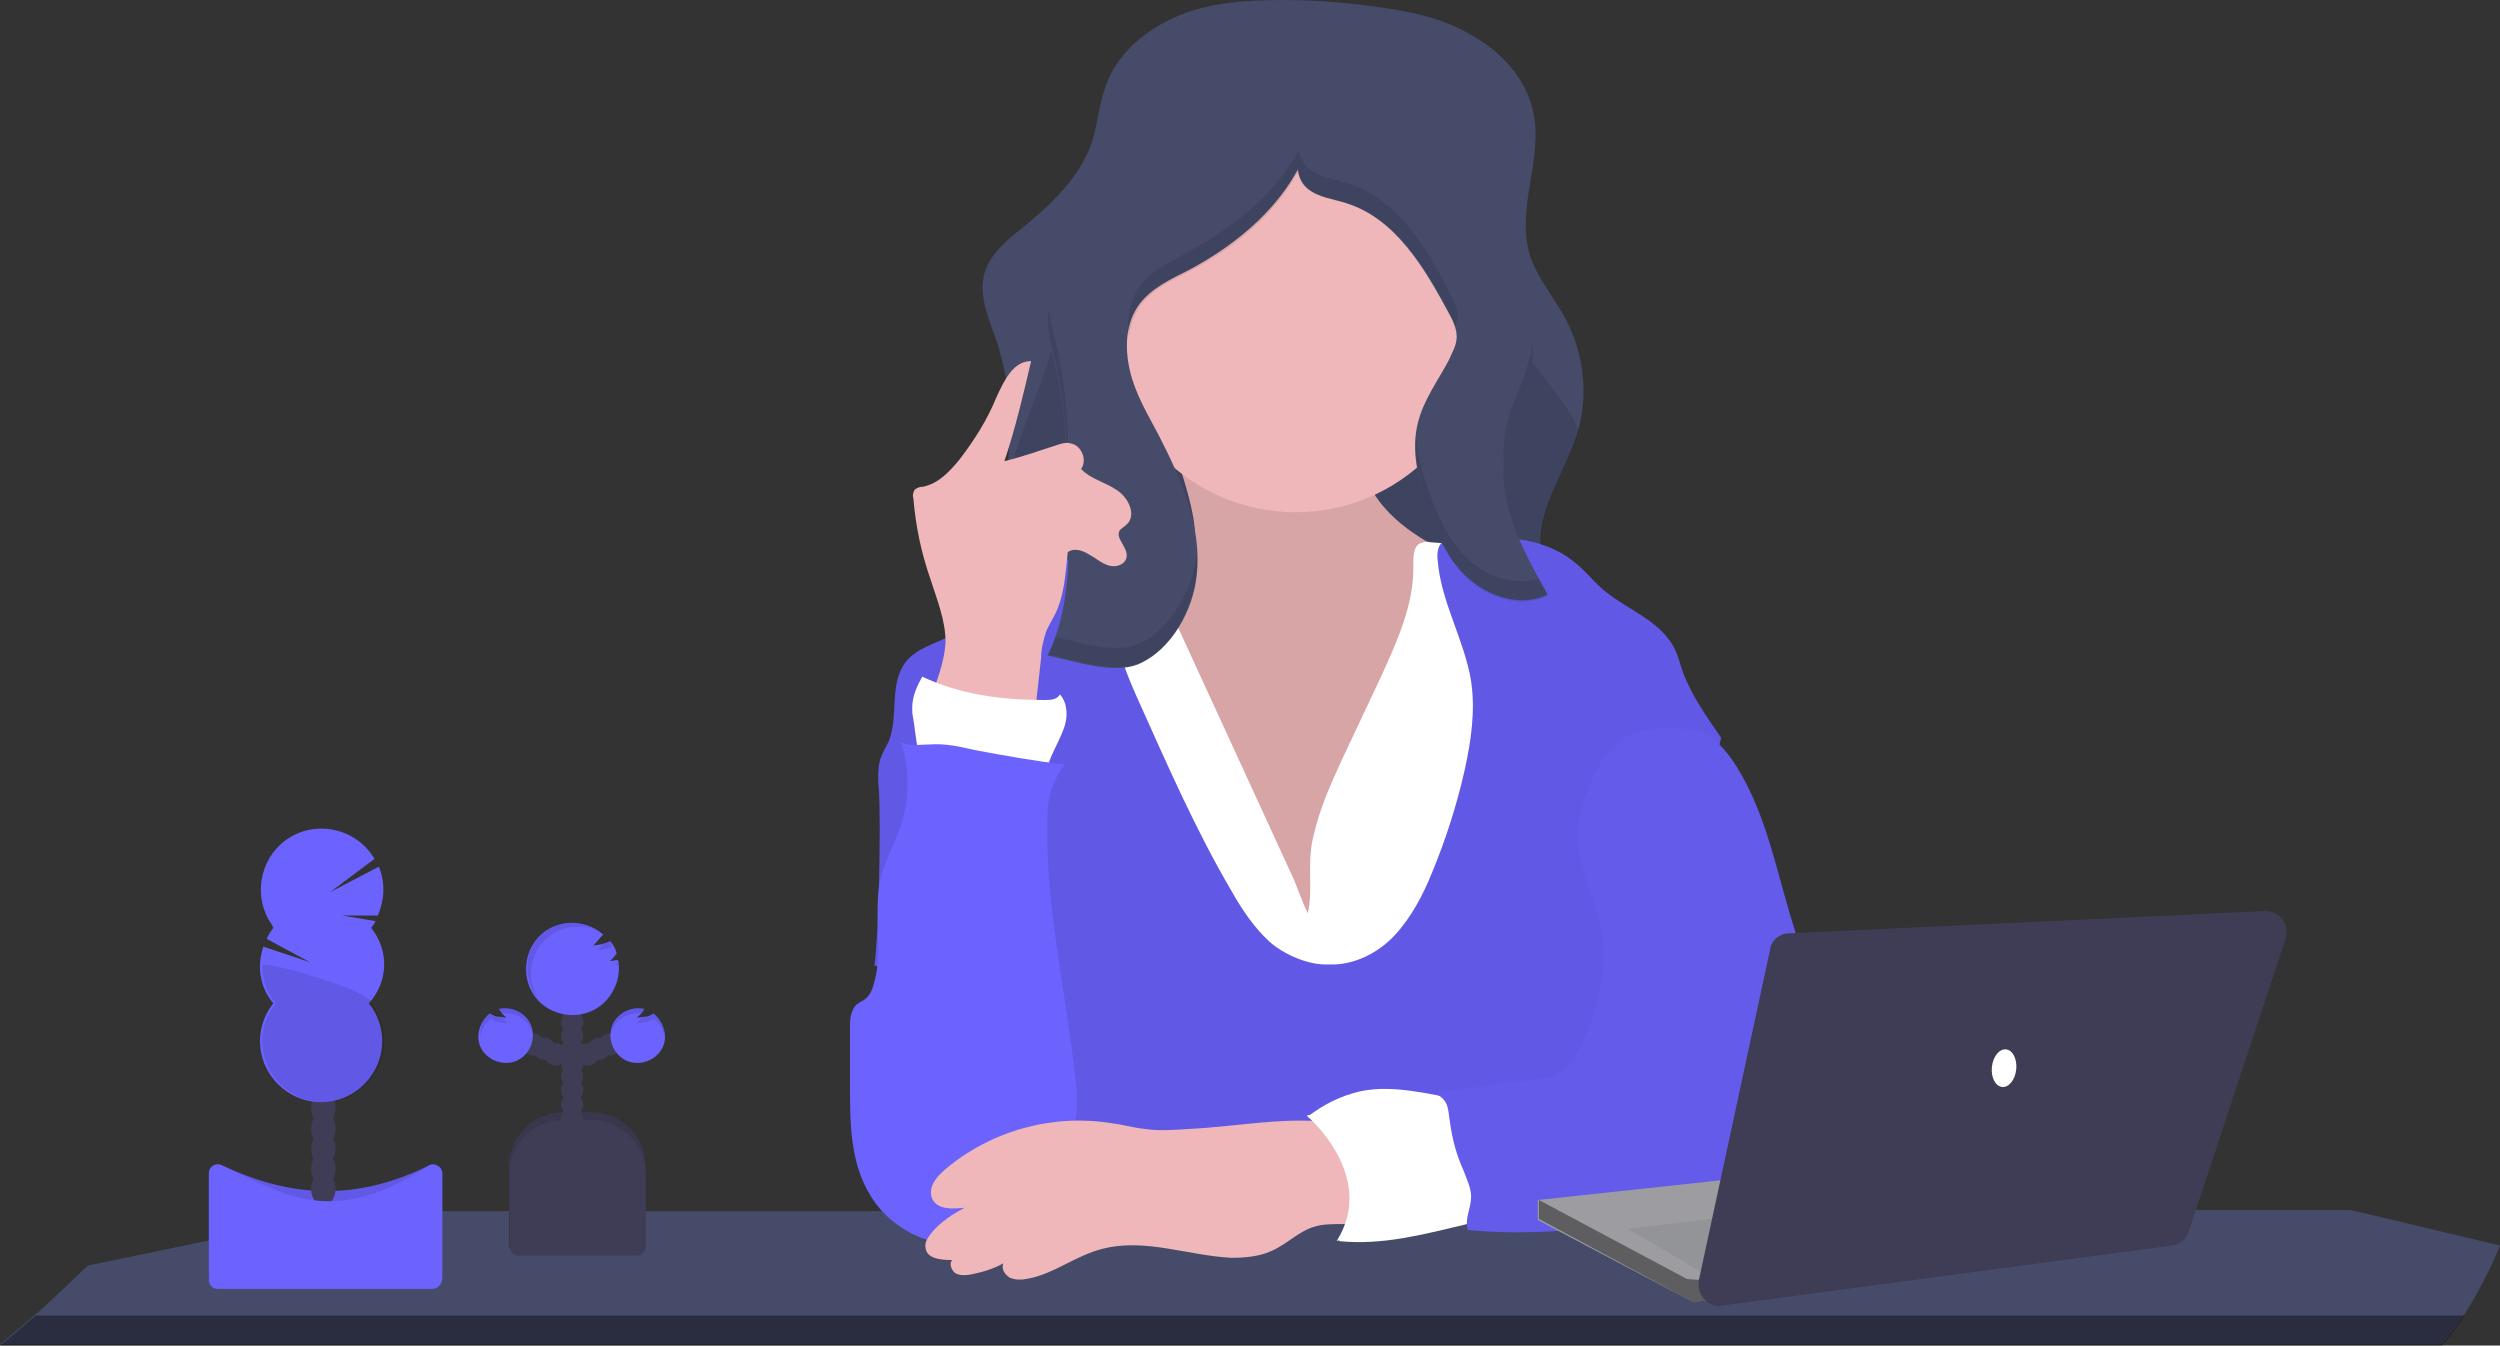<?xml version="1.0" encoding="utf-8"?>
<!-- Generator: Adobe Illustrator 23.0.1, SVG Export Plug-In . SVG Version: 6.00 Build 0)  -->
<svg version="1.1" id="a02f2390-8fa7-48a9-96f1-2ec5f63ecbc1"
	 xmlns="http://www.w3.org/2000/svg" xmlns:xlink="http://www.w3.org/1999/xlink" x="0px" y="0px" viewBox="0 0 225 121.1"
	 style="enable-background:new 0 0 225 121.1;" xml:space="preserve">
<rect x="0" y="0" width="225" height="121.1" fill="#333333" stroke="none"/>
<style type="text/css">
	.st0{fill:#454B69;}
	.st1{fill:none;}
	.st2{opacity:0.4;enable-background:new    ;}
	.st3{opacity:0.1;enable-background:new    ;}
	.st4{fill:#EFB7B9;}
	.st5{fill:#FFFFFF;}
	.st6{fill:#6C63FF;}
	.st7{opacity:0.1;}
	.st8{opacity:8.000000e-02;enable-background:new    ;}
	.st9{fill:#3F3D56;}
	.st10{fill:#9C9CA1;}
	.st11{fill:#939498;}
</style>
<title>teacher</title>
<path class="st0" d="M225,112.1c-0.9,2.2-2,4.3-3.2,6.2c-0.6,0.9-1.2,1.8-2,2.7H0c0.2-0.2,1.4-1.1,3.2-2.7c1.3-1.1,2.9-2.7,4.7-4.4
	l23.2-4.8c0.3-0.1,0.6-0.1,0.9-0.1l24.7,0h0l12.2,0h0l10.3,0h6.8l0,0H93l28.4,0h0h2.2h3.9h4.8h1.3l4.9-0.1h1.6l14.2,0h4.5l0,0h2.2
	l0,0l16.4,0h4.9l15.5,0l13.1,0c0.4,0,0.7,0,1.1,0.1L225,112.1z"/>
<path class="st1" d="M3.2,118.4h218.6c-0.6,0.9-1.2,1.8-2,2.7H0C0.2,120.9,1.4,120,3.2,118.4z"/>
<path class="st2" d="M3.2,118.4h218.6c-0.6,0.9-1.2,1.8-2,2.7H0C0.2,120.9,1.4,120,3.2,118.4z"/>
<path class="st0" d="M145,56.9l-0.4,0.1l-19.9,3.8c-5.8,1.1-11.6,2.2-17.5,1.8C103,62.2,99,61,94.9,59.9c-2.3-0.6-4.7-0.9-5.5-3.5
	c-1.1-3.6,0.7-8.8,1.1-12.4c0.4-3.5,0.6-7.2-0.1-10.7c-0.2-0.8-0.4-1.6-0.6-2.3c-0.7-2.1-1.8-4.3-1.2-6.4c0.5-1.7,1.9-2.9,3.3-4
	c2.7-2.2,5.3-4.6,6.4-7.9c0.5-1.6,0.6-3.3,1.2-4.9c1-3,3.7-5.2,6.6-6.4s6.2-1.4,9.3-1.4c2.8,0,5.6,0.2,8.4,0.6c3,0.4,6.1,1,8.7,2.6
	c2.7,1.5,4.9,4,5.5,6.9c0.9,4.2-1.6,8.7-0.3,12.9c0.7,2.1,2.2,3.8,3.2,5.7c1.7,3.2,2.1,7,1,10.5c-1.3,3.9-4.4,7.9-2.8,11.6
	c1,2.4,3.6,3.7,5.4,5.6C144.7,56.5,144.8,56.7,145,56.9z"/>
<path class="st3" d="M144.5,56.4V57l-19.9,3.8c-5.8,1.1-11.6,2.2-17.5,1.8C103,62.3,99,61,94.9,59.9c-2.3-0.6-4.7-0.9-5.5-3.5
	c-1.1-3.6,0.7-8.8,1.1-12.4c0.4-3.5,6.5-16.5,5.8-20l36.4,1.6c0.2,1.9,9.9,11.6,9.3,13.5c-1.3,3.9-4.4,7.9-2.8,11.6
	C140.2,53.2,142.7,54.5,144.5,56.4z"/>
<path class="st4" d="M107.4,46.6c0.2,1.2,0.3,2.6-0.3,3.6c-0.8,1.4-2.7,1.9-4.3,2.2l-5.6,1.1c-0.4,0.1-0.8,0.2-1.1,0.4
	c-0.3,0.3-0.5,0.8-0.5,1.2c-0.2,2,0.5,4.1,1.1,6c1.3,3.9,2.5,8,4.1,11.7c1.7,3.8,4,7.4,7.3,10c3.3,2.6,7.7,3.9,11.7,2.9
	c3.5-0.9,6.4-3.3,8.9-6c2.1-2.2,4-4.5,5-7.4c0.7-1.9,0.9-4,1.1-6.1c0.3-3.1,0.7-6.3,1-9.4c0.2-1.5,0.3-3.1-0.7-4.3
	c-0.4-0.5-1-0.8-1.6-1.1c-2.2-1.1-4.4-2.1-6.4-3.5c-2-1.4-3.8-3.3-4.4-5.7c-0.4-1.4-0.3-3-0.9-4.3c-0.7-1.5-2.2-2.5-3.8-2.9
	c-1.6-0.4-3.2-0.4-4.9-0.2c-1.6,0.2-7.9,0.7-8.6,2.5c-0.4,1,1.1,3.1,1.5,4.1C106.6,43.3,107.1,44.9,107.4,46.6z"/>
<path class="st3" d="M107.4,46.6c0.2,1.2,0.3,2.6-0.3,3.6c-0.8,1.4-2.7,1.9-4.3,2.2l-5.6,1.1c-0.4,0.1-0.8,0.2-1.1,0.4
	c-0.3,0.3-0.5,0.8-0.5,1.2c-0.2,2,0.5,4.1,1.1,6c1.3,3.9,2.5,8,4.1,11.7c1.7,3.8,4,7.4,7.3,10c3.3,2.6,7.7,3.9,11.7,2.9
	c3.5-0.9,6.4-3.3,8.9-6c2.1-2.2,4-4.5,5-7.4c0.7-1.9,0.9-4,1.1-6.1c0.3-3.1,0.7-6.3,1-9.4c0.2-1.5,0.3-3.1-0.7-4.3
	c-0.4-0.5-1-0.8-1.6-1.1c-2.2-1.1-4.4-2.1-6.4-3.5c-2-1.4-3.8-3.3-4.4-5.7c-0.4-1.4-0.3-3-0.9-4.3c-0.7-1.5-2.2-2.5-3.8-2.9
	c-1.6-0.4-3.2-0.4-4.9-0.2c-1.6,0.2-7.9,0.7-8.6,2.5c-0.4,1,1.1,3.1,1.5,4.1C106.6,43.3,107.1,44.9,107.4,46.6z"/>
<path class="st5" d="M120.9,68.1l3.3-7c1.5-3.3,3.1-6.7,3-10.3c0-0.7,0-1.6,0.6-1.9c0.3-0.1,0.6-0.2,0.9-0.1
	c3.5,0.2,6.9,0.9,10.2,2.1c0.6,0.2,1.3,0.5,1.7,1c0.5,0.5,0.6,1.2,0.8,1.8c0.5,2.2,0.9,4.4,1.1,6.7c0.6,5.6,0.3,11.2,0,16.8
	l-0.9,17.1c0,0.2,0,0.5-0.1,0.7c-0.2,0.4-0.7,0.5-1.1,0.6c-1.7,0.3-3.4,0.2-5.2,0.2c-12.1-0.5-24.3-1.2-36.3,0.3
	c0.1-1.8,0-3.6-0.1-5.3c-0.5-7.7-2.5-15.2-4.4-22.6c-1.1-4.4-2.3-9.1-0.4-13.2c0.3-0.7,0.7-1.2,1.1-1.7c0.8-0.8,1.8-1.2,2.9-1.5
	c1.8-0.5,3.7-0.7,5.6-0.6l12.5,27.2c0.6,1.2,1,2.6,1.6,3.8c0.5-2.1-0.1-4.6,0.5-6.9C118.8,72.6,119.9,70.3,120.9,68.1z"/>
<path class="st6" d="M119.6,86.8c2.2,0.1,4.4-1,5.9-2.6c1.5-1.6,2.6-3.7,3.4-5.7c1.2-2.9,2.2-6,2.9-9.1c0.6-2.7,1-5.4,0.6-8.1
	c-0.6-3.7-2.7-7.1-3-10.8c-0.1-0.7,0-1.4,0.5-1.8c0.3-0.2,0.8-0.3,1.1-0.3c3.7-0.2,7.8-0.2,10.7,2.2c0.9,0.7,1.6,1.6,2.5,2.4
	c2.1,1.8,4.9,2.7,6.3,5c0.5,0.8,0.7,1.8,1,2.6c0.8,2.1,2.1,3.9,3.4,5.8c-1.3,5.3-2.7,10.6-4,16c-0.7,3.1-1.5,6.2-2.6,9.2
	c-0.8,2-1.7,4-1.5,6.1c0.1,0.8,0.4,1.6,0.6,2.4c0.8,2.8,1.2,5.7,1.2,8.6l-56.4,0.1c2.7-3.9,3.5-8.6,3.2-13.3
	c-0.1-2.3-0.7-4.5-1.8-6.5c-1.8-3.1-4.9-5.1-8-6.8c-2.2-1.2-4.5,5.5-6.9,4.7c0.4-2.7,0.6-13.1,0.4-15.8c-0.1-0.9-0.1-1.8,0.1-2.7
	c0.2-0.6,0.5-1.1,0.8-1.7c0.9-2.3,0-5.1,1.5-7.1c1-1.3,2.8-1.7,4.3-2.5c1.5-0.9,2.7-2.2,4-3.3c2.6-2.2,5.8-3.6,9.1-4.1
	c1,1.5,1.6,3.3,1.7,5.1c0.1,1.1,0,2.3,0.2,3.5c0.2,1.5,0.9,3,1.5,4.4c2.7,6,5.3,12,8.6,17.6c0.9,1.6,2,3.2,3.3,4.4
	S117.8,86.9,119.6,86.8z"/>
<path class="st3" d="M119.6,86.8c2.2,0.1,4.4-1,5.9-2.6c1.5-1.6,2.6-3.7,3.4-5.7c1.2-2.9,2.2-6,2.9-9.1c0.6-2.7,1-5.4,0.6-8.1
	c-0.6-3.7-2.7-7.1-3-10.8c-0.1-0.7,0-1.4,0.5-1.8c0.3-0.2,0.8-0.3,1.1-0.3c3.7-0.2,7.8-0.2,10.7,2.2c0.9,0.7,1.6,1.6,2.5,2.4
	c2.1,1.8,4.9,2.7,6.3,5c0.5,0.8,0.7,1.8,1,2.6c0.8,2.1,2.1,3.9,3.4,5.8c-1.3,5.3-2.7,10.6-4,16c-0.7,3.1-1.5,6.2-2.6,9.2
	c-0.8,2-1.7,4-1.5,6.1c0.1,0.8,0.4,1.6,0.6,2.4c0.8,2.8,1.2,5.7,1.2,8.6l-56.4,0.1c2.7-3.9,3.5-8.6,3.2-13.3
	c-0.1-2.3-0.7-4.5-1.8-6.5c-1.8-3.1-4.9-5.1-8-6.8c-2.2-1.2-4.5,5.5-6.9,4.7c0.4-2.7,0.6-13.1,0.4-15.8c-0.1-0.9-0.1-1.8,0.1-2.7
	c0.2-0.6,0.5-1.1,0.8-1.7c0.9-2.3,0-5.1,1.5-7.1c1-1.3,2.8-1.7,4.3-2.5c1.5-0.9,2.7-2.2,4-3.3c2.6-2.2,5.8-3.6,9.1-4.1
	c1,1.5,1.6,3.3,1.7,5.1c0.1,1.1,0,2.3,0.2,3.5c0.2,1.5,0.9,3,1.5,4.4c2.7,6,5.3,12,8.6,17.6c0.9,1.6,2,3.2,3.3,4.4
	S117.8,86.9,119.6,86.8z"/>
<circle class="st4" cx="116.6" cy="29.2" r="16.9"/>
<path class="st0" d="M107.7,51.8c0.5-4.4-1.4-8.7-3.4-12.6c-1-1.9-2.1-3.7-2.6-5.8c-0.5-2.1-0.4-4.4,0.9-6.1c1.1-1.4,2.8-2.2,4.4-3
	c4.5-2.4,8.6-5.9,10.5-10.5c-1.1,0.6-0.8,2.4,0.2,3.2s2.3,0.9,3.5,1.3c4.4,1.4,7,5.8,9.2,9.9c0.4,0.7,0.7,1.4,0.7,2.1
	c0,0.8-0.4,1.4-0.7,2.1c-1,1.9-2.3,3.6-2.8,5.7c-0.6,2.4,0,4.9,0.8,7.2c0.8,2.5,1.8,5,3.7,6.7s4.8,2.7,7.2,1.5
	c-2.3-4-4.7-8.5-3.8-13c0.4-2.2,1.6-4.2,2.1-6.3c0.9-4.1-0.6-8.4-2.2-12.3l-4.7-11.7c-0.7-1.8-1.5-3.7-3.2-4.7
	c-1.1-0.7-2.5-0.9-3.7-1c-4.2-0.4-8.5-0.3-12.4,1.3c-7.1,2.8-11.5,9.8-15.1,16.6c-1,2-2.1,4.2-2.1,6.5c0,1.2,0.4,2.5,0.7,3.7
	c1.2,5,1.2,10.1,1.3,15.2c0,3.9-0.2,7.6-1.9,11.2c2.4,0.5,5.8,1.7,8.1,0.8C105.5,58.5,107.4,54.8,107.7,51.8z"/>
<g class="st7">
	<path d="M96.3,47.6c0-0.6,0-1.1,0-1.7c-0.1-5.1-0.1-10.3-1.3-15.2c-0.3-1-0.5-2-0.6-2.9c0,0.3-0.1,0.7-0.1,1c0,1.2,0.4,2.5,0.7,3.7
		C96.1,37.4,96.2,42.6,96.3,47.6z"/>
	<path d="M137.6,34.2c0.3-1.1,0.4-2.3,0.3-3.5c0,0.6-0.1,1.2-0.3,1.7c-0.5,2.2-1.7,4.1-2.1,6.3c-0.2,1-0.2,1.9-0.2,2.9
		c0-0.4,0.1-0.8,0.2-1.1C135.9,38.4,137.1,36.4,137.6,34.2z"/>
	<path d="M131,29.4c0.1-0.3,0.2-0.6,0.2-0.9c0-0.8-0.4-1.5-0.7-2.1c-2.1-4.1-4.7-8.5-9.2-9.9c-1.2-0.4-2.5-0.5-3.5-1.3
		c-0.5-0.4-0.8-1.1-0.9-1.7c-2.1,3.9-5.8,6.9-9.8,9.1c-1.6,0.9-3.3,1.6-4.4,3c-1,1.3-1.3,3.1-1.1,4.8c0.1-1.1,0.5-2.1,1.1-3
		c1.1-1.4,2.8-2.2,4.4-3c4-2.1,7.7-5.1,9.8-9.1c0,0.7,0.4,1.3,0.9,1.7c1,0.8,2.3,0.9,3.5,1.3c4.4,1.4,7,5.8,9.2,9.9
		C130.6,28.6,130.8,29,131,29.4z"/>
	<path d="M132.1,50.3c-1.9-1.8-2.9-4.3-3.7-6.7c-0.5-1.4-0.8-2.8-0.9-4.3c-0.2,2,0.3,4.1,0.9,6.1c0.8,2.5,1.8,5,3.7,6.7
		c1.9,1.8,4.8,2.7,7.2,1.5c-0.3-0.5-0.6-1-0.8-1.5C136.3,52.7,133.8,51.9,132.1,50.3z"/>
	<path d="M107.7,50c-0.4,3-2.3,6.7-5.3,8c-2.1,0.8-5.1-0.1-7.4-0.7c-0.2,0.6-0.4,1.1-0.7,1.6c2.4,0.5,5.8,1.7,8.1,0.8
		c3-1.2,4.9-4.9,5.3-8c0.1-0.8,0.1-1.5,0-2.3C107.8,49.6,107.8,49.8,107.7,50z"/>
</g>
<path class="st5" d="M131.7,99c-3.1-0.5-6.2-1.4-9.2-0.8c-1.8,0.4-3.4,1.2-4.8,2.3c0.8,0.7,1.7,1.2,2.3,2.1c0.3,0.6,0.6,1.3,0.7,2
	c0.3,1.2,0.7,2.4,0.7,3.6c0,1.2-0.2,2.5-0.9,3.5c3.9,0.4,7.6-0.6,11.4-1.5c0.4-0.1,0.8-0.2,1.2-0.5c0.6-0.5,0.8-1.3,0.8-2.1
	c0-1.3-0.4-2.7-0.8-4C132.5,102.2,132.2,100.6,131.7,99z"/>
<path class="st6" d="M152.3,65.7c1.5,0.2,2.7,1.4,3.6,2.7c2.4,3.5,3.5,7.8,4.6,11.8c1.4,5.1,3.2,10.1,5.1,15.1
	c0.4,1.1,0.9,2.3,1.5,3.3c0.5,0.8,1.1,1.6,1.3,2.5c0.5,2.2-1.3,4.4-3.3,5.6c-1,0.7-2.2,1.2-3.3,1.6c-1.1,0.3-2.4,0.5-3.5,0.6
	l-11,1.2c-5,0.6-10.1,1.1-15.2,0.6c-0.3-1.1,0.3-1.9,0.3-3c0-0.8-0.4-1.6-0.7-2.4c-0.6-1.3-1-2.8-1.2-4.3c-0.1-0.5-0.1-1.1-0.3-1.6
	s-0.7-0.9-1.2-1c3-0.3,5.2-0.9,8.2-1.1c1.1-0.1,2.3-0.2,3.2-0.8c1.2-0.7,1.8-2,2.3-3.3c1.3-3.1,2.1-6.6,1.4-9.9
	c-0.6-2.7-2.1-5.3-2.1-8.1c0-1.7,0.6-3.3,1.2-4.8c0.7-1.6,1.6-3.2,3.2-4.1C148.1,65.5,150.6,65.4,152.3,65.7z"/>
<path class="st8" d="M152.3,65.7c1.5,0.2,2.7,1.4,3.6,2.7c2.4,3.5,3.5,7.8,4.6,11.8c1.4,5.1,3.2,10.1,5.1,15.1
	c0.4,1.1,0.9,2.3,1.5,3.3c0.5,0.8,1.1,1.6,1.3,2.5c0.5,2.2-1.3,4.4-3.3,5.6c-1,0.7-2.2,1.2-3.3,1.6c-1.1,0.3-2.4,0.5-3.5,0.6
	l-11,1.2c-5,0.6-10.1,1.1-15.2,0.6c-0.3-1.1,0.3-1.9,0.3-3c0-0.8-0.4-1.6-0.7-2.4c-0.6-1.3-1-2.8-1.2-4.3c-0.1-0.5-0.1-1.1-0.3-1.6
	s-0.7-0.9-1.2-1c3-0.3,5.2-0.9,8.2-1.1c1.1-0.1,2.3-0.2,3.2-0.8c1.2-0.7,1.8-2,2.3-3.3c1.3-3.1,2.1-6.6,1.4-9.9
	c-0.6-2.7-2.1-5.3-2.1-8.1c0-1.7,0.6-3.3,1.2-4.8c0.7-1.6,1.6-3.2,3.2-4.1C148.1,65.5,150.6,65.4,152.3,65.7z"/>
<path class="st4" d="M83.6,63.1c0.7-1.7,1.4-3.5,1.5-5.3c0-2-0.8-3.9-1.4-5.8c-0.8-2.3-1.3-4.7-1.5-7.2c-0.1-0.2,0-0.5,0.1-0.7
	c0.2-0.2,0.5-0.3,0.8-0.3c1.4-0.3,2.4-1.4,3.3-2.5c1.3-1.7,2.5-3.6,3.3-5.6c0.7-1.5,1.5-3.2,3.1-3.2c-0.7,3-1.4,6-2.4,9
	c1.7-0.4,3.3-1,4.9-1.5c0.3-0.1,0.7-0.2,1-0.1c1,0.1,1.6,1.5,1,2.3c0.8,0.9,2.2,1.2,3.2,1.9c1.1,0.7,1.8,2.3,0.9,3.1
	c-0.2,0.2-0.4,0.3-0.6,0.5c-0.5,0.7,0.7,1.5,0.6,2.4c-0.1,0.7-0.9,1-1.6,0.8s-1.2-0.7-1.8-1c-0.6-0.4-1.4-0.6-1.9-0.2
	c-0.2,1.9-0.3,3.8-1.1,5.5c-0.3,0.6-0.7,1.2-0.9,1.8c-0.2,0.7-0.4,1.4-0.4,2.2L93,65.5C89.5,66.2,86.4,65.1,83.6,63.1z"/>
<path class="st5" d="M82.8,69l-0.6-4.3c-0.1-0.4-0.1-0.7-0.1-1c0-1,0.4-1.9,0.9-2.8C86.4,62.5,90.1,63,94,63c0.5,0,1.1,0,1.4-0.5
	c0.7,0.8,0.7,2,0.4,2.9c-0.3,0.9-0.8,1.8-1.2,2.7c-0.2,0.5-0.3,1-0.7,1.3c-0.5,0.6-1.4,0.7-2.2,0.7c-0.8,0-1.7-0.1-2.5-0.2
	C87.2,69.7,84.9,68.6,82.8,69z"/>
<path class="st6" d="M95.8,68.8c-2.7-0.3-5.4-0.8-8.1-1.3c-1.3-0.3-2.6-0.6-4-0.5c-0.9,0-1.8,0.2-2.6-0.2c0.8,2.5,0.8,5.2-0.1,7.7
	c-0.5,1.5-1.3,2.9-1.7,4.4c-0.8,3.2,0.3,6.7-0.7,9.8c-0.1,0.4-0.3,0.8-0.6,1.1c-0.3,0.3-0.7,0.4-1,0.7c-0.4,0.5-0.5,1.1-0.5,1.7
	l0,5.4c0,3.5,0,7.1,1.9,10.1c2.1,3.4,6.5,5.1,10.3,4.1c1-0.3,2-0.7,2.8-1.4c1.3-1,2.2-2.6,3-4.1c1-1.8,2-3.6,2.3-5.6
	c0.2-1.4,0.1-2.9-0.1-4.3c-0.9-7.9-2.8-15.8-2.4-23.7C94.4,71.4,94.9,70,95.8,68.8z"/>
<path class="st4" d="M107.1,101.6c-1.4,0.1-2.8,0.2-4.1,0c-1-0.1-2-0.4-2.9-0.5c-5.4-0.9-11,0.7-15.1,4.2c-0.8,0.7-1.5,1.6-1.1,2.6
	c0.5,1,1.8,0.9,2.9,0.8c-1.1,0.6-2.2,1.3-3,2.3c-0.3,0.4-0.6,0.8-0.5,1.3c0.1,1,1.4,1.1,2.4,1.1c-0.3,0.3-0.1,0.9,0.3,1.2
	c0.4,0.2,0.9,0.2,1.4,0.1c1-0.2,2-0.5,2.9-1c-0.2,0.5,0.1,1,0.6,1.3c0.5,0.2,1,0.2,1.5,0.1c2.4-0.4,4.4-2.1,6.8-2.7
	c3.8-1,7.7,0.6,11.6,0.8c1.2,0,2.5-0.1,3.6-0.6c1.4-0.6,2.5-1.8,3.9-2.2c1.6-0.5,3.5,0.1,4.9-0.7c1.1-0.6,0.1-5-0.2-5.9
	c-0.5-1.6-1-2.6-2.7-2.7C116.1,100.4,111.4,101.4,107.1,101.6z"/>
<path class="st5" d="M117.6,100.4c0,0,6.4,5.4,2.7,11.3l7.1-2.5v-5.2c0-0.2-2.7-3.9-2.7-3.9l-3.2-0.5L117.6,100.4z"/>
<path class="st9" d="M50.8,100.1h2.4c2.7,0,4.9,2.2,4.9,4.9v7.3l0,0H45.8l0,0V105C45.8,102.3,48,100.1,50.8,100.1L50.8,100.1z"/>
<path class="st3" d="M50.8,100.1h2.4c2.7,0,4.9,2.2,4.9,4.9v7.3l0,0H45.8l0,0V105C45.8,102.3,48,100.1,50.8,100.1L50.8,100.1z"/>
<circle class="st9" cx="51.5" cy="101.8" r="1"/>
<circle class="st9" cx="51.5" cy="100.6" r="1"/>
<circle class="st9" cx="51.5" cy="99.4" r="1"/>
<circle class="st9" cx="51.5" cy="98.1" r="1"/>
<circle class="st9" cx="51.5" cy="96.9" r="1"/>
<circle class="st9" cx="51.5" cy="95.7" r="1"/>
<circle class="st9" cx="51.5" cy="94.4" r="1"/>
<circle class="st9" cx="52.9" cy="94.9" r="1"/>
<circle class="st9" cx="53.9" cy="94.4" r="1"/>
<circle class="st9" cx="54.9" cy="94" r="1"/>
<circle class="st9" cx="51.5" cy="93.2" r="1"/>
<circle class="st9" cx="51.5" cy="92" r="1"/>
<circle class="st9" cx="51.5" cy="90.8" r="1"/>
<circle class="st9" cx="51.5" cy="89.5" r="1"/>
<path class="st6" d="M55.6,86.4c-0.2,0-0.5,0.1-0.7,0.1c0.2-0.2,0.4-0.4,0.6-0.7c-0.1-0.4-0.3-0.8-0.6-1.1c-0.2,0.1-0.5,0.2-0.8,0.3
	c-0.2,0-0.5,0.1-0.7,0.1c0.3-0.3,0.6-0.7,0.9-1c-1.7-1.5-4.4-1.4-5.9,0.3c-1.5,1.7-1.4,4.4,0.3,5.9c1.7,1.5,4.4,1.4,5.9-0.3
	c0.7-0.8,1.1-1.8,1.1-2.8C55.7,86.8,55.7,86.6,55.6,86.4L55.6,86.4z"/>
<path class="st6" d="M58.8,91.2c-0.3,0.2-0.5,0.3-0.8,0.3c-0.2,0-0.5,0.1-0.7,0.1c0.3-0.2,0.5-0.5,0.7-0.8c-1.3-0.3-2.7,0.5-3,1.8
	c-0.3,1.3,0.5,2.7,1.8,3c1.3,0.3,2.7-0.5,3-1.8C60,92.9,59.6,91.8,58.8,91.2L58.8,91.2z"/>
<circle class="st9" cx="50" cy="94.9" r="1"/>
<circle class="st9" cx="49" cy="94.4" r="1"/>
<circle class="st9" cx="48" cy="94" r="1"/>
<path class="st6" d="M44.1,91.2c0.3,0.2,0.5,0.3,0.8,0.3c0.2,0,0.5,0.1,0.7,0.1c-0.3-0.2-0.5-0.5-0.7-0.8c1.3-0.3,2.7,0.5,3,1.8
	c0.3,1.3-0.5,2.7-1.8,3c-1.3,0.3-2.7-0.5-3-1.8C42.9,92.9,43.3,91.8,44.1,91.2L44.1,91.2z"/>
<path class="st9" d="M50.8,100.8h2.4c2.7,0,4.9,2.2,4.9,4.9l0,0v6.5c0,0.5-0.4,0.8-0.8,0.8H46.7c-0.5,0-0.8-0.4-0.8-0.8v-6.5
	C45.8,103,48,100.8,50.8,100.8L50.8,100.8z"/>
<g class="st7">
	<path d="M55.6,86.6c-0.1,0.1-0.2,0.2-0.3,0.3c0.1,0,0.2,0,0.3,0C55.6,86.8,55.6,86.7,55.6,86.6z"/>
	<path d="M53.8,85.5c0.3,0,0.5,0,0.7-0.1c0.2,0,0.4-0.1,0.6-0.2c-0.1-0.2-0.2-0.4-0.3-0.6c-0.1,0.1-0.3,0.1-0.4,0.2
		C54.3,85,54,85.3,53.8,85.5z"/>
	<path d="M47.8,87.6c0-2.3,1.9-4.2,4.2-4.2c0.8,0,1.6,0.2,2.3,0.7l0.1-0.1c-1.7-1.5-4.4-1.4-5.9,0.3c-1.5,1.7-1.4,4.4,0.3,5.9
		c0,0,0,0,0,0C48.1,89.5,47.8,88.6,47.8,87.6z"/>
</g>
<g class="st7">
	<path d="M57.3,92.1c0.2,0,0.5,0,0.7-0.1c0.3,0,0.6-0.1,0.8-0.3c0.6,0.4,0.9,1,1,1.7c0-0.1,0-0.2,0-0.3c0-0.8-0.4-1.5-1-2
		c-0.3,0.2-0.5,0.3-0.8,0.3l-0.2,0C57.6,91.7,57.5,91.9,57.3,92.1z"/>
	<path d="M57.4,91.2c0.1,0,0.2,0,0.2,0c0.1-0.1,0.3-0.3,0.4-0.4c-1.3-0.4-2.7,0.4-3,1.7c-0.1,0.2-0.1,0.4-0.1,0.6c0,0.1,0,0.2,0,0.2
		C55.1,92.2,56.1,91.2,57.4,91.2z"/>
</g>
<g class="st7">
	<path d="M45.7,92.1c-0.2,0-0.5,0-0.7-0.1c-0.3,0-0.6-0.1-0.8-0.3c-0.6,0.4-0.9,1-1,1.7c0-0.1,0-0.2,0-0.3c0-0.8,0.4-1.5,1-2
		c0.3,0.2,0.5,0.3,0.8,0.3l0.2,0C45.3,91.7,45.5,91.9,45.7,92.1z"/>
	<path d="M45.6,91.2c-0.1,0-0.2,0-0.3,0c-0.1-0.1-0.3-0.3-0.4-0.4c1.3-0.4,2.7,0.4,3,1.7C48,92.8,48,93,48,93.2c0,0.1,0,0.2,0,0.2
		C47.9,92.2,46.8,91.2,45.6,91.2z"/>
</g>
<path class="st6" d="M38.9,115.5H19.6c-0.5,0-0.8-0.4-0.8-0.8l0,0v-9.1c0-0.5,0.4-0.8,0.8-0.8c0.1,0,0.2,0,0.4,0.1
	c5.6,2.6,11.5,3.5,18.6,0c0.4-0.2,0.9,0,1.1,0.4c0.1,0.1,0.1,0.2,0.1,0.4v9.1C39.7,115.1,39.4,115.5,38.9,115.5L38.9,115.5z"/>
<path class="st3" d="M38.9,115.5H19.6c-0.5,0-0.8-0.4-0.8-0.8l0,0v-9.1c0-0.5,0.4-0.8,0.8-0.8c0.1,0,0.2,0,0.4,0.1
	c5.6,2.6,11.5,3.5,18.6,0c0.4-0.2,0.9,0,1.1,0.4c0.1,0.1,0.1,0.2,0.1,0.4v9.1C39.7,115.1,39.4,115.5,38.9,115.5L38.9,115.5z"/>
<ellipse class="st9" cx="29.1" cy="107" rx="1.1" ry="1.5"/>
<ellipse class="st9" cx="29.1" cy="105.2" rx="1.1" ry="1.5"/>
<ellipse class="st9" cx="29.1" cy="103.4" rx="1.1" ry="1.5"/>
<ellipse class="st9" cx="29.1" cy="101.6" rx="1.1" ry="1.5"/>
<ellipse class="st9" cx="29.1" cy="99.7" rx="1.1" ry="1.5"/>
<ellipse class="st9" cx="29.1" cy="97.9" rx="1.1" ry="1.5"/>
<ellipse class="st9" cx="29.1" cy="96.1" rx="1.1" ry="1.5"/>
<path class="st6" d="M33.4,83.5c0.2-0.2,0.3-0.4,0.4-0.6l-3-0.5l3.2,0c0.6-1.4,0.7-2.9,0.1-4.4l-4.4,2.3l4-3c-1.5-2.6-4.9-3.5-7.5-2
	s-3.5,4.9-2,7.5c0.1,0.2,0.3,0.4,0.4,0.7c-0.2,0.3-0.5,0.7-0.6,1l3.9,2.1l-4.2-1.4c-0.6,1.8-0.3,3.7,0.9,5.1
	c-1.9,2.4-1.5,5.8,0.9,7.7s5.8,1.5,7.7-0.9c1.6-2,1.6-4.8,0-6.8C35,88.3,35,85.5,33.4,83.5L33.4,83.5z"/>
<path class="st3" d="M23.6,86.9c0,1.2,0.4,2.4,1.2,3.4c-1.9,2.4-1.5,5.8,0.9,7.7s5.8,1.5,7.7-0.9c1.6-2,1.6-4.8,0-6.8
	C34.1,89.4,23.6,86.3,23.6,86.9z"/>
<path class="st6" d="M38.9,116H19.6c-0.5,0-0.8-0.4-0.8-0.8l0,0v-9.6c0-0.5,0.4-0.8,0.8-0.8c0.1,0,0.2,0,0.4,0.1
	c5.6,2.6,9.9,5.7,18.6,0c0.5-0.3,1.2,0.1,1.2,0.7v9.6C39.7,115.6,39.4,116,38.9,116z"/>
<polygon class="st10" points="182.3,113.2 153.8,117 152.4,117.2 138.4,109.8 138.4,108 182,103.3 "/>
<polygon class="st11" points="146.5,110.6 177.4,106.9 177.1,112.6 153,114.4 "/>
<path class="st2" d="M153.8,115.1v1.9l-1.4,0.2l-13.9-7.5V108l13.3,7.1C151.7,115.1,153.5,115.3,153.8,115.1z"/>
<path class="st9" d="M159.3,85.5l-6.4,29.7c-0.2,1,0.4,2,1.4,2.3c0.2,0,0.4,0.1,0.7,0l40.5-5.4c0.7-0.1,1.3-0.6,1.5-1.3l8.7-26.3
	c0.3-1-0.2-2.1-1.2-2.4c-0.2-0.1-0.5-0.1-0.7-0.1L161,84C160.2,84,159.4,84.6,159.3,85.5z"/>
<ellipse transform="matrix(0.104 -0.995 0.995 0.104 65.786 265.619)" class="st5" cx="180.4" cy="96.3" rx="1.7" ry="1.1"/>
</svg>
